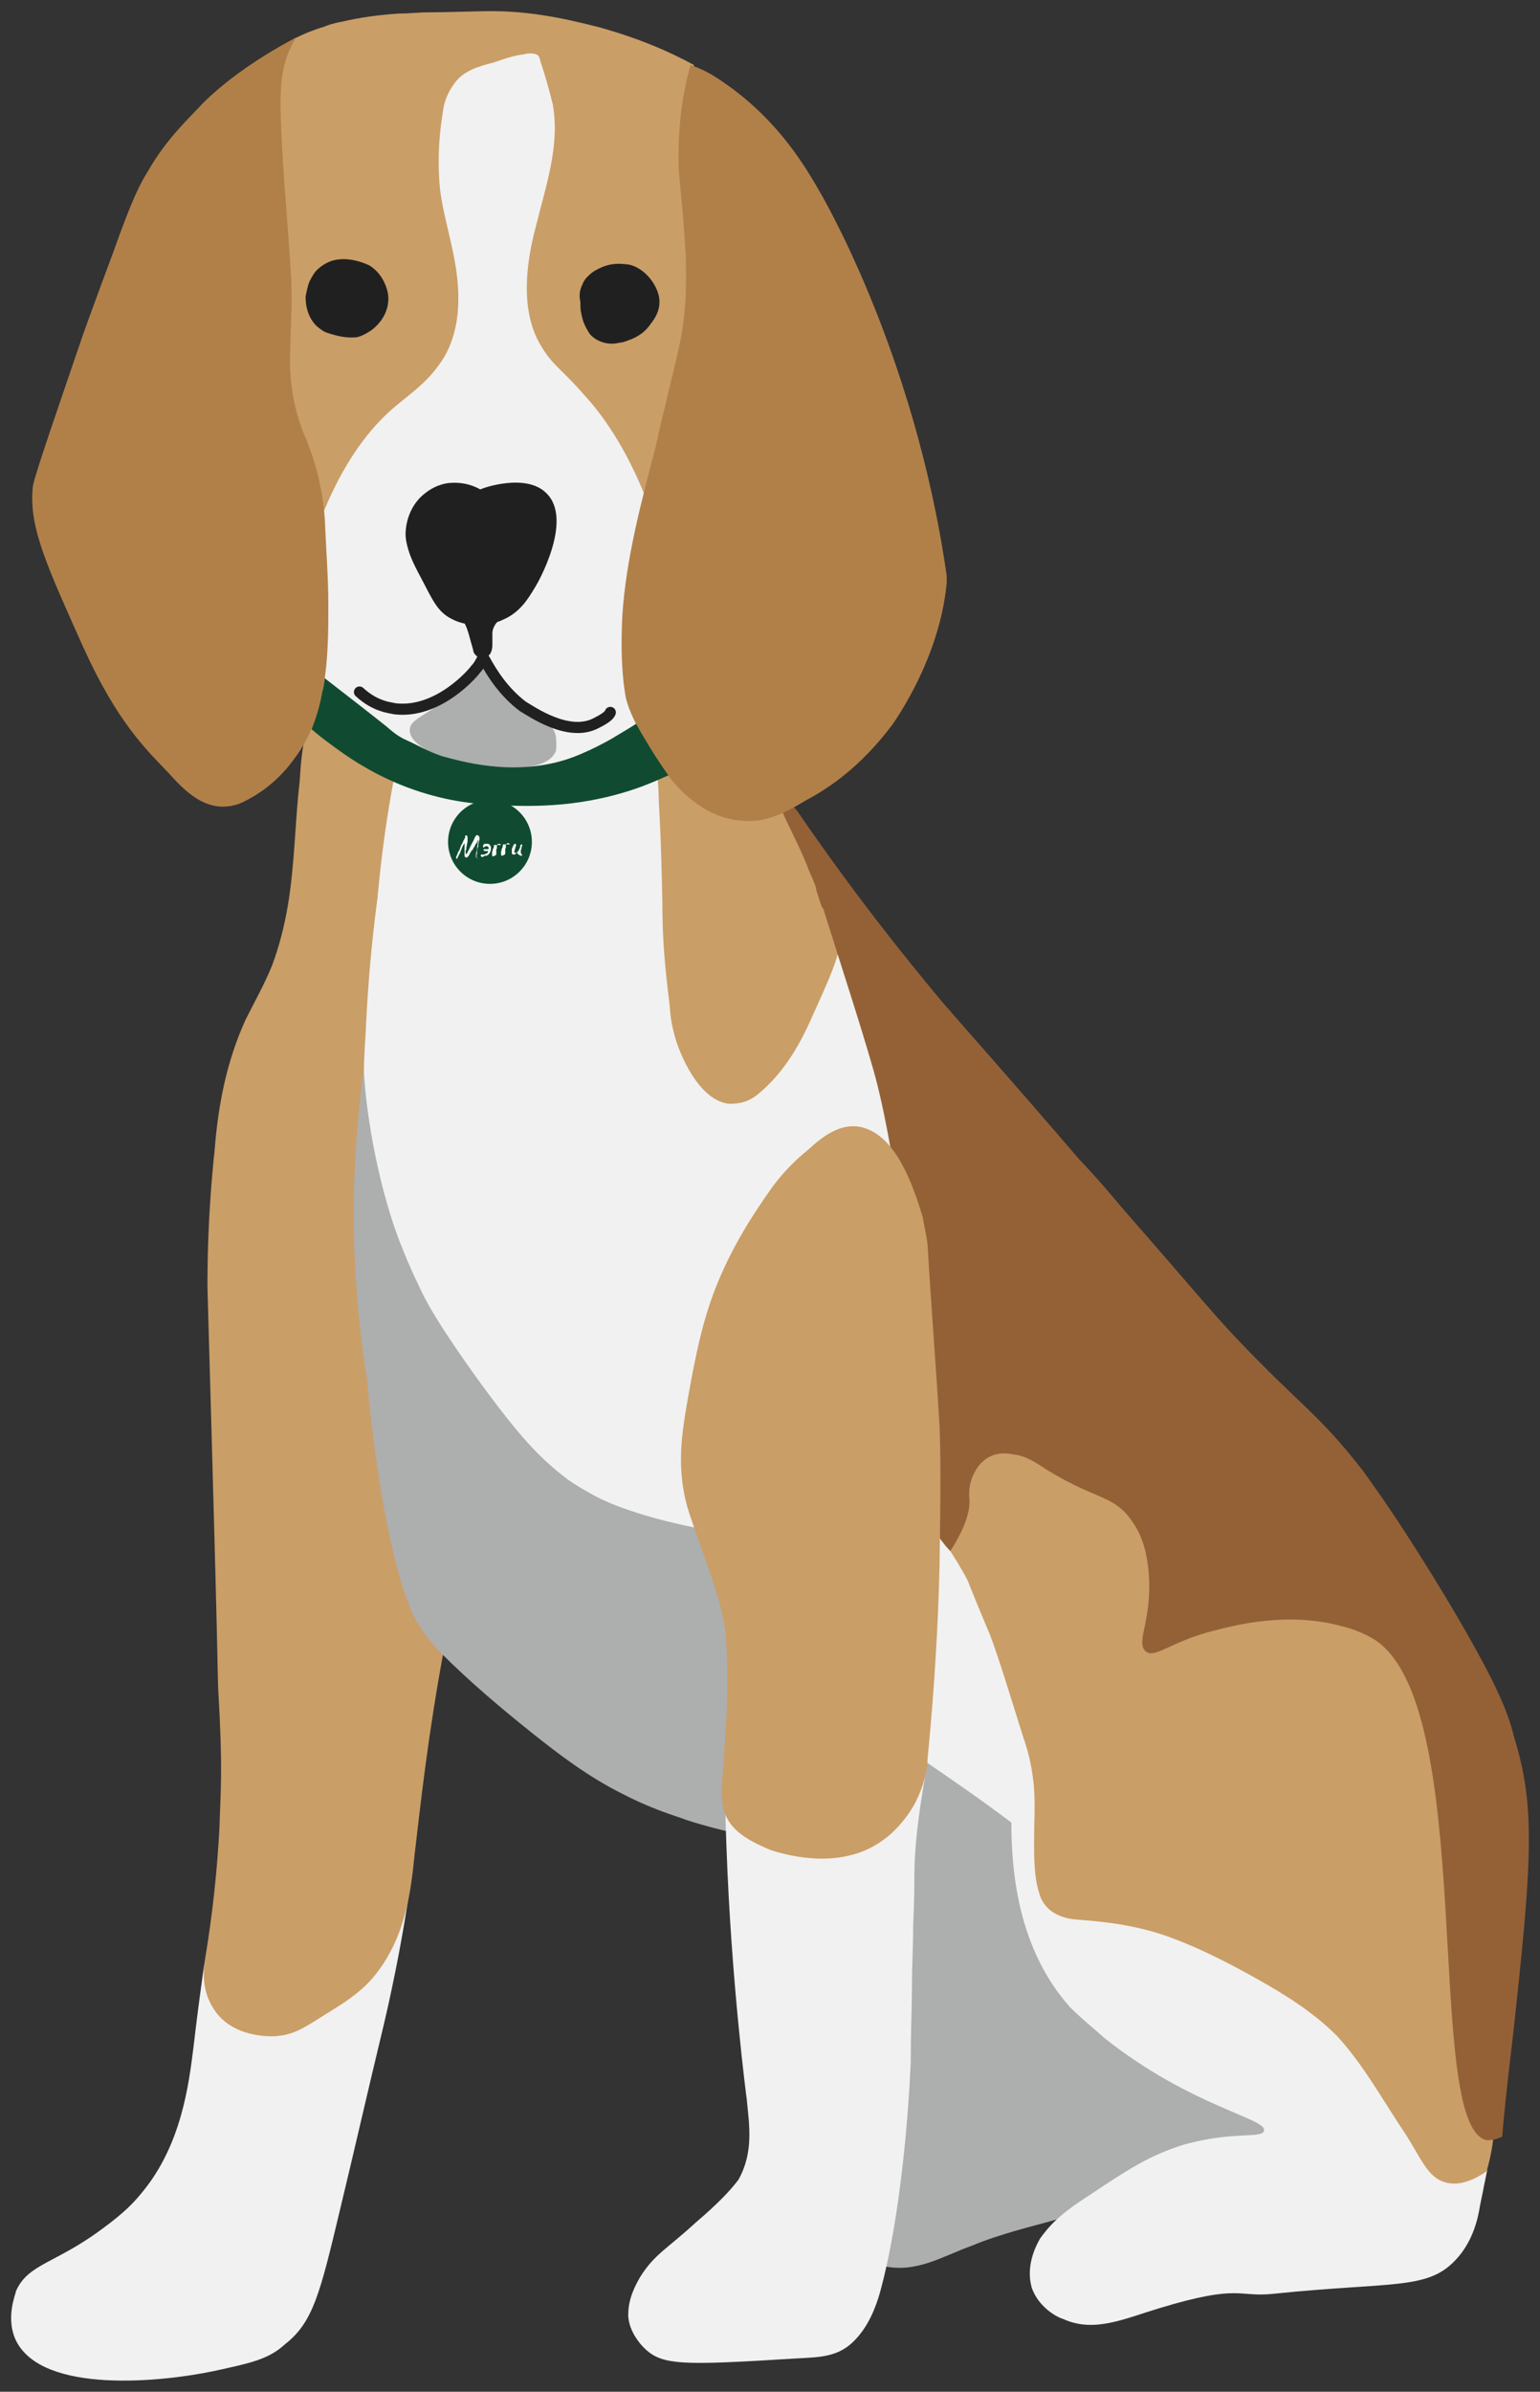 <?xml version="1.0" encoding="UTF-8"?> <svg xmlns="http://www.w3.org/2000/svg" viewBox="6080.401 5072.718 138.441 214.838" data-guides="{&quot;vertical&quot;:[],&quot;horizontal&quot;:[]}"><rect x="6080.401" y="5072.718" width="138.441" height="214.838" fill="#333333" stroke="none"/><path fill="#ADAEAE" stroke="none" fill-opacity="1" stroke-width="1" stroke-opacity="1" font-size-adjust="none" id="tSvg126df8743" title="Path 2" d="M 6158.833 5266.901 C 6159.156 5265.824 6159.479 5264.747 6159.587 5263.67C 6159.694 5262.378 6159.694 5261.193 6159.91 5260.117C 6160.233 5256.671 6161.416 5253.117 6161.632 5249.994C 6161.739 5245.579 6161.524 5241.272 6160.986 5236.857C 6160.878 5233.627 6160.34 5230.504 6160.233 5227.166C 6160.233 5225.658 6160.125 5224.043 6160.878 5222.751C 6160.986 5222.105 6161.524 5221.781 6162.277 5221.458C 6162.708 5221.351 6163.031 5221.351 6163.569 5221.458C 6165.614 5221.889 6166.582 5224.581 6167.658 5225.981C 6169.703 5228.673 6172.609 5230.073 6175.945 5230.611C 6176.914 5230.719 6177.667 5231.904 6177.667 5232.765C 6176.914 5238.58 6178.098 5244.287 6181.219 5249.348C 6183.263 5252.471 6185.093 5254.948 6186.492 5256.348C 6190.904 5260.44 6194.779 5261.193 6194.886 5263.993C 6194.994 5266.039 6193.057 5267.547 6192.518 5268.085C 6190.689 5269.593 6188.752 5269.162 6184.555 5269.916C 6181.541 5270.346 6178.743 5271.208 6175.838 5271.962C 6173.147 5272.715 6170.349 5273.362 6167.766 5274.438C 6165.075 5275.407 6162.815 5276.915 6159.802 5276.269C 6159.049 5276.161 6158.403 5275.3 6158.295 5274.761C 6157.757 5271.854 6158.188 5269.485 6158.833 5266.901Z"></path><path fill="#F1F1F1" stroke="none" fill-opacity="1" stroke-width="1" stroke-opacity="1" font-size-adjust="none" id="tSvgdafc399694" title="Path 3" d="M 6117.508 5240.626 C 6117.131 5243.103 6116.593 5246.818 6115.625 5251.341C 6115.14 5253.656 6114.979 5254.248 6113.687 5259.686C 6111.965 5267.062 6111.75 5267.924 6110.889 5271.531C 6109.167 5278.746 6108.522 5281.33 6106.046 5283.269C 6104.54 5284.668 6102.818 5284.991 6099.912 5285.638C 6094.961 5286.714 6084.199 5287.791 6081.832 5282.945C 6080.863 5280.899 6081.832 5278.746 6081.832 5278.53C 6082.908 5276.054 6085.383 5276.054 6089.58 5272.931C 6091.571 5271.477 6092.432 5270.562 6093.132 5269.7C 6096.737 5265.393 6097.383 5259.901 6097.813 5256.455C 6097.867 5256.025 6098.082 5254.086 6098.459 5251.341C 6098.62 5250.21 6098.674 5249.618 6098.836 5248.864C 6099.051 5247.464 6099.428 5245.741 6099.966 5243.749C 6102.226 5242.834 6105.024 5241.918 6108.36 5241.326C 6111.858 5240.734 6114.979 5240.572 6117.508 5240.626Z"></path><path fill="#F1F1F1" stroke="none" fill-opacity="1" stroke-width="1" stroke-opacity="1" font-size-adjust="none" id="tSvgedaf4e0f99" title="Path 4" d="M 6129.992 5102.469 C 6126.548 5092.778 6133.113 5081.579 6129.992 5078.456C 6127.624 5076.087 6125.042 5075.764 6125.042 5075.764C 6124.934 5075.764 6124.934 5075.764 6124.719 5075.764C 6121.705 5075.656 6119.445 5080.286 6119.122 5080.717C 6116.109 5086.317 6121.275 5089.978 6119.768 5097.839C 6119.122 5100.961 6117.401 5103.761 6113.634 5109.684C 6110.62 5114.53 6110.19 5114.206 6108.468 5117.437C 6108.468 5117.437 6104.378 5125.513 6105.993 5131.328C 6106.1 5132.082 6106.638 5133.374 6107.715 5134.451C 6108.468 5135.205 6109.114 5135.42 6110.728 5136.281C 6112.45 5137.251 6113.849 5138.112 6114.172 5138.327C 6117.293 5140.481 6112.45 5150.711 6111.374 5159.864C 6110.082 5169.555 6113.096 5177.201 6115.248 5183.123C 6117.401 5189.046 6120.199 5196.584 6127.624 5202.829C 6134.943 5209.075 6142.907 5210.798 6146.996 5211.444C 6149.364 5211.767 6151.516 5212.198 6153.884 5212.521C 6155.391 5213.167 6157.758 5214.244 6159.803 5216.29C 6165.076 5221.889 6163.677 5229.858 6163.57 5230.935C 6166.26 5232.765 6168.736 5234.488 6171.319 5236.426C 6171.319 5240.949 6171.964 5247.841 6176.592 5253.01C 6177.668 5254.086 6178.637 5254.84 6179.713 5255.809C 6187.461 5261.947 6194.349 5263.024 6194.026 5264.101C 6193.919 5264.855 6191.228 5264.101 6186.708 5265.393C 6183.695 5266.362 6181.865 5267.547 6178.314 5269.916C 6175.623 5271.639 6174.762 5272.608 6173.901 5273.792C 6173.471 5274.546 6172.61 5276.269 6173.148 5278.207C 6173.794 5280.038 6175.516 5280.899 6175.946 5281.007C 6178.744 5282.299 6181.435 5281.007 6184.663 5280.038C 6191.981 5277.83 6191.605 5279.123 6194.995 5278.746C 6205.488 5277.669 6208.663 5278.423 6211.192 5275.784C 6212.752 5274.169 6213.237 5272.177 6213.452 5270.831C 6213.559 5270.239 6213.721 5269.593 6213.828 5268.947C 6213.936 5268.516 6213.99 5268.085 6214.098 5267.654C 6213.613 5267.439 6212.806 5267.116 6211.891 5266.578C 6207.264 5263.939 6205.38 5260.332 6203.497 5257.855C 6198.008 5250.641 6187.246 5245.472 6180.359 5244.718C 6179.605 5244.61 6178.529 5244.61 6177.238 5243.749C 6174.44 5241.703 6174.87 5237.611 6174.44 5231.904C 6173.794 5225.658 6173.148 5219.413 6169.274 5214.459C 6166.906 5211.336 6164.754 5210.906 6163.355 5207.137C 6161.955 5203.691 6162.278 5200.568 6162.386 5199.061C 6163.032 5191.738 6162.278 5185.816 6161.095 5175.801C 6160.126 5167.725 6157.866 5157.495 6155.606 5157.495C 6154.96 5157.495 6154.853 5158.464 6153.238 5161.264C 6150.763 5165.786 6148.611 5169.555 6146.673 5169.555C 6144.198 5169.555 6142.046 5163.202 6141.185 5159.864C 6139.678 5152.649 6141.292 5147.48 6139.678 5140.373C 6139.57 5139.943 6139.355 5139.081 6139.248 5138.004C 6138.817 5133.805 6140.001 5130.682 6140.324 5129.067C 6141.83 5123.79 6140.001 5118.298 6138.602 5114.745C 6135.911 5107.315 6132.145 5108.499 6129.992 5102.469Z"></path><path fill="#CA9E67" stroke="none" fill-opacity="1" stroke-width="1" stroke-opacity="1" font-size-adjust="none" id="tSvga6e201faad" title="Path 5" d="M 6142.799 5078.564 C 6140.431 5077.271 6137.633 5076.087 6134.082 5075.118C 6132.683 5074.795 6128.916 5073.718 6124.611 5073.718C 6123.212 5073.718 6120.737 5073.826 6119.015 5073.826C 6117.939 5073.826 6117.293 5073.933 6116.324 5073.933C 6114.602 5074.041 6112.88 5074.256 6111.051 5074.687C 6110.405 5074.795 6109.759 5075.01 6109.544 5075.118C 6108.468 5075.441 6107.715 5075.764 6107.069 5076.087C 6106.746 5076.195 6106.423 5076.518 6106.315 5076.841C 6106.315 5076.841 6106.208 5077.164 6105.993 5077.595C 6105.024 5081.363 6105.239 5086.855 6105.239 5086.855C 6105.562 5093.532 6105.347 5092.993 6105.562 5094.393C 6105.885 5097.085 6106.208 5097.947 6105.993 5099.993C 6105.993 5100.746 6105.885 5102.038 6105.885 5103.761C 6105.885 5104.084 6105.885 5104.515 6105.885 5105.484C 6105.885 5106.453 6105.885 5106.992 6105.885 5107.53C 6105.993 5107.961 6105.993 5108.499 6106.208 5108.93C 6106.423 5109.361 6106.531 5110.007 6106.638 5110.438C 6106.746 5110.761 6106.746 5111.084 6106.961 5111.192C 6107.069 5111.515 6107.069 5111.838 6107.284 5112.161C 6107.392 5112.484 6107.607 5112.914 6107.715 5113.668C 6107.822 5114.314 6108.037 5114.637 6108.145 5115.176C 6108.468 5115.93 6108.576 5116.253 6108.898 5116.683C 6109.221 5117.329 6109.329 5118.083 6109.221 5119.375C 6111.266 5114.099 6113.741 5111.084 6115.894 5109.253C 6117.723 5107.746 6119.015 5106.884 6120.306 5104.838C 6121.705 5102.469 6121.813 5099.562 6121.382 5096.762C 6120.952 5093.962 6119.983 5091.27 6119.876 5088.686C 6119.768 5086.855 6119.876 5084.809 6120.199 5082.871C 6120.306 5081.902 6120.629 5081.04 6121.275 5080.179C 6122.028 5079.102 6123.427 5078.671 6124.719 5078.348C 6125.687 5078.025 6126.548 5077.702 6127.517 5077.595C 6127.84 5077.487 6128.27 5077.487 6128.593 5077.595C 6128.916 5077.702 6128.916 5078.025 6129.023 5078.348C 6129.454 5079.64 6129.777 5080.825 6130.1 5082.117C 6130.745 5085.886 6129.454 5089.44 6128.593 5092.993C 6127.624 5096.547 6127.194 5100.746 6129.023 5103.761C 6130.1 5105.592 6130.853 5105.807 6132.898 5108.176C 6134.62 5110.007 6136.772 5113.13 6138.494 5117.545C 6138.925 5116.037 6139.247 5114.314 6139.786 5112.699C 6140.108 5111.299 6140.431 5109.899 6140.754 5108.499C 6140.862 5107.853 6141.185 5106.777 6141.507 5105.7C 6141.83 5104.623 6141.938 5103.331 6142.261 5101.823C 6142.368 5100.531 6142.584 5099.131 6142.584 5097.408C 6142.584 5096.977 6142.584 5096.116 6142.476 5094.931C 6142.476 5094.178 6142.368 5093.532 6142.368 5092.562C 6142.046 5088.794 6142.046 5089.117 6142.046 5088.363C 6142.046 5087.394 6141.938 5086.209 6142.046 5084.486C 6142.046 5083.194 6142.153 5082.117 6142.368 5081.363C 6142.261 5080.394 6142.476 5079.533 6142.799 5078.564Z"></path><path fill="#202020" stroke="none" fill-opacity="1" stroke-width="1" stroke-opacity="1" font-size-adjust="none" id="tSvg121a590f8fa" title="Path 6" d="M 6132.737 5098.324 C 6132.791 5098.162 6132.952 5097.785 6133.329 5097.462C 6133.705 5097.085 6134.082 5096.924 6134.297 5096.816C 6135.589 5096.17 6136.772 5096.493 6136.988 5096.493C 6138.71 5096.924 6139.786 5098.862 6139.678 5099.939C 6139.678 5100.585 6139.355 5101.231 6138.925 5101.77C 6138.494 5102.416 6137.956 5102.846 6137.203 5103.169C 6136.88 5103.277 6136.45 5103.492 6136.127 5103.492C 6135.912 5103.546 6135.266 5103.708 6134.512 5103.439C 6133.867 5103.223 6133.436 5102.792 6133.329 5102.577C 6133.167 5102.308 6133.006 5102.039 6132.844 5101.608C 6132.737 5101.285 6132.683 5101.016 6132.629 5100.747C 6132.575 5100.531 6132.575 5100.208 6132.575 5099.831C 6132.468 5099.347 6132.468 5098.862 6132.737 5098.324Z"></path><path fill="#202020" stroke="none" fill-opacity="1" stroke-width="1" stroke-opacity="1" font-size-adjust="none" id="tSvg38269e34dc" title="Path 7" d="M 6108.736 5097.139 C 6108.736 5097.139 6109.221 5096.547 6110.028 5096.224C 6111.588 5095.578 6113.472 5096.493 6113.579 5096.547C 6114.871 5097.301 6115.409 5098.916 6115.301 5099.777C 6115.301 5099.939 6115.247 5100.262 6115.14 5100.585C 6114.763 5101.662 6113.956 5102.254 6113.741 5102.415C 6113.472 5102.577 6113.095 5102.846 6112.503 5103.008C 6111.534 5103.115 6110.673 5102.9 6109.705 5102.577C 6109.436 5102.469 6109.167 5102.254 6108.898 5102.039C 6107.875 5101.069 6107.875 5099.723 6107.875 5099.347C 6108.091 5098.216 6108.252 5097.947 6108.252 5097.947C 6108.306 5097.839 6108.467 5097.516 6108.736 5097.139Z"></path><path fill="#202020" stroke="none" fill-opacity="1" stroke-width="1" stroke-opacity="1" font-size-adjust="none" id="tSvg135c2823d62" title="Path 8" d="M 6118.637 5117.007 C 6119.659 5116.199 6120.681 5116.091 6120.95 5116.091C 6121.811 5116.037 6122.726 5116.199 6123.587 5116.683C 6123.695 5116.576 6127.677 5115.176 6129.506 5117.007C 6131.982 5119.376 6128.753 5125.083 6128.538 5125.406C 6127.892 5126.483 6127.139 5127.775 6125.524 5128.421C 6125.417 5128.529 6123.049 5129.39 6121.004 5128.313C 6119.713 5127.667 6119.282 5126.59 6118.206 5124.544C 6117.453 5123.144 6117.13 5122.391 6116.915 5121.314C 6116.915 5121.206 6116.861 5120.991 6116.861 5120.722C 6116.861 5119.537 6117.345 5117.976 6118.637 5117.007Z"></path><path fill="#CA9E67" stroke="none" fill-opacity="1" stroke-width="1" stroke-opacity="1" font-size-adjust="none" id="tSvg31edb8c48c" title="Path 9" d="M 6149.739 5143.658 C 6150.923 5144.627 6152.914 5146.458 6154.313 5149.419C 6154.959 5150.711 6156.196 5153.403 6155.981 5156.903C 6155.874 5158.68 6154.959 5160.618 6153.183 5164.548C 6152.107 5166.917 6150.708 5169.179 6148.663 5170.902C 6147.91 5171.548 6147.156 5171.871 6145.972 5171.871C 6142.851 5171.548 6141.129 5166.271 6141.022 5165.625C 6140.914 5165.194 6140.699 5164.548 6140.591 5162.933C 6140.161 5159.487 6139.946 5157.01 6139.946 5153.888C 6139.838 5147.75 6139.623 5144.842 6139.623 5144.627C 6139.623 5142.904 6139.3 5141.181 6139.515 5139.35C 6139.515 5138.381 6140.161 5137.628 6141.022 5138.058C 6142.421 5138.704 6143.389 5140.212 6144.789 5140.858C 6146.295 5141.827 6148.663 5141.612 6150.385 5141.504C 6150.385 5141.504 6150.708 5141.504 6150.815 5141.612C 6150.6 5141.827 6150.277 5142.204 6150.008 5142.796C 6149.901 5143.066 6149.793 5143.389 6149.739 5143.658Z"></path><path fill="#CA9E67" stroke="none" fill-opacity="1" stroke-width="1" stroke-opacity="1" font-size-adjust="none" id="tSvg167af13a979" title="Path 10" d="M 6098.835 5248.702 C 6099.481 5244.826 6099.912 5240.949 6100.127 5236.965C 6100.234 5233.411 6100.45 5231.796 6100.019 5224.474C 6099.912 5221.459 6100.127 5225.873 6099.051 5188.4C 6099.051 5186.677 6099.051 5182.047 6099.696 5176.016C 6100.019 5171.924 6100.772 5168.048 6102.494 5164.279C 6103.248 5162.771 6104.216 5161.048 6104.862 5159.433C 6105.508 5157.71 6105.938 5155.987 6106.261 5154.157C 6106.907 5150.388 6106.907 5146.619 6107.337 5142.958C 6107.445 5141.666 6107.445 5139.727 6108.306 5137.143C 6108.629 5136.066 6108.952 5135.312 6109.059 5134.666C 6110.028 5135.635 6110.781 5136.066 6111.427 5136.389C 6112.396 5136.82 6113.472 5137.358 6115.194 5138.22C 6115.517 5138.327 6115.947 5138.65 6116.162 5139.189C 6116.485 5139.835 6116.162 5140.589 6116.162 5140.912C 6115.194 5145.542 6114.656 5149.849 6114.333 5153.403C 6113.579 5159.002 6113.364 5163.525 6113.256 5165.786C 6112.934 5170.417 6113.149 5174.078 6113.149 5178.17C 6113.149 5182.262 6113.149 5185.062 6113.472 5188.831C 6113.795 5194.753 6114.44 5199.276 6114.871 5201.968C 6115.517 5205.845 6116.162 5209.183 6116.593 5211.767C 6116.916 5213.275 6117.346 5214.782 6117.669 5215.644C 6117.777 5216.29 6118.315 5217.151 6118.96 5218.443C 6119.391 5219.413 6119.929 5219.951 6120.359 5220.597C 6118.853 5228.673 6118.207 5234.811 6117.669 5239.334C 6117.346 5242.457 6116.916 5246.549 6114.225 5249.994C 6113.149 5251.394 6111.75 5252.363 6110.351 5253.225C 6108.144 5254.571 6107.122 5255.432 6105.4 5255.594C 6105.077 5255.648 6101.795 5255.863 6099.965 5253.656C 6098.889 5252.31 6098.512 5250.748 6098.835 5248.702Z"></path><path fill="#ADAEAE" stroke="none" fill-opacity="1" stroke-width="1" stroke-opacity="1" font-size-adjust="none" id="tSvgec49441ae3" title="Path 11" d="M 6116.484 5184.631 C 6117.345 5186.838 6118.153 5188.4 6118.368 5188.884C 6119.121 5190.392 6120.09 5191.9 6121.435 5193.892C 6125.094 5199.222 6127.462 5201.968 6128.323 5202.829C 6129.076 5203.637 6130.045 5204.552 6131.39 5205.575C 6131.39 5205.575 6132.197 5206.168 6133.166 5206.706C 6136.609 5208.752 6142.421 5209.829 6142.851 5209.936C 6142.959 5210.259 6143.282 5210.906 6143.497 5211.444C 6144.627 5213.328 6145.219 5214.997 6145.542 5216.182C 6146.887 5220.92 6146.188 5225.712 6146.08 5226.143C 6146.08 5226.197 6146.026 5226.52 6146.026 5226.896C 6146.026 5227.273 6146.08 5227.596 6146.08 5227.65C 6146.295 5229.804 6146.026 5231.204 6145.919 5232.765C 6145.865 5233.842 6145.811 5235.403 6146.08 5237.288C 6145.165 5237.072 6143.82 5236.749 6142.152 5236.211C 6142.152 5236.211 6141.829 5236.103 6141.56 5235.996C 6140.538 5235.673 6138.385 5234.919 6136.34 5233.842C 6133.327 5232.334 6130.744 5230.396 6128.054 5228.242C 6125.363 5226.089 6122.565 5223.72 6120.09 5221.243C 6119.013 5220.166 6118.045 5218.874 6117.399 5217.474C 6117.292 5217.151 6116.969 5216.397 6116.646 5215.428C 6114.278 5207.89 6113.417 5196.799 6113.417 5196.799C 6112.502 5191.038 6111.911 5184.254 6112.341 5176.662C 6112.502 5173.863 6112.771 5171.224 6113.094 5168.748C 6113.148 5169.394 6113.202 5170.471 6113.363 5171.763C 6114.224 5178.762 6116.054 5183.608 6116.484 5184.631Z"></path><path fill="#ADAEAE" stroke="none" fill-opacity="1" stroke-width="1" stroke-opacity="1" font-size-adjust="none" id="tSvg8aa127aaf3" title="Path 12" d="M 6124.019 5131.921 C 6124.987 5134.397 6126.386 5135.689 6127.247 5136.336C 6128.539 5137.089 6130.045 5137.412 6130.368 5138.812C 6130.368 5138.92 6130.476 5139.566 6130.368 5140.212C 6129.615 5141.935 6126.171 5141.72 6125.202 5141.72C 6121.651 5141.612 6117.131 5139.997 6117.239 5138.274C 6117.239 5137.197 6119.068 5136.982 6121.866 5134.397C 6122.727 5133.32 6123.481 5132.567 6124.019 5131.921Z"></path><path fill="#B18049" stroke="none" fill-opacity="1" stroke-width="1" stroke-opacity="1" font-size-adjust="none" id="tSvgb6c3106130" title="Path 13" d="M 6105.723 5079.856 C 6105.615 5080.933 6105.615 5081.902 6105.615 5082.225C 6105.723 5087.394 6106.261 5092.347 6106.584 5097.839C 6106.691 5100.316 6106.476 5102.685 6106.476 5105.161C 6106.476 5107.53 6106.907 5109.792 6107.875 5112.053C 6108.844 5114.422 6109.382 5116.683 6109.597 5119.268C 6109.705 5121.96 6109.92 5124.544 6109.92 5127.236C 6109.92 5131.759 6109.812 5136.928 6106.907 5140.804C 6105.615 5142.635 6103.893 5144.035 6101.956 5144.896C 6099.266 5145.866 6097.328 5144.143 6095.606 5142.204C 6093.562 5140.051 6090.979 5137.682 6087.858 5130.79C 6084.629 5123.575 6083.015 5120.129 6083.338 5116.576C 6083.338 5115.93 6084.844 5111.622 6087.858 5102.792C 6087.858 5102.792 6088.934 5099.777 6090.548 5095.47C 6092.378 5090.301 6093.024 5089.224 6093.669 5088.148C 6095.391 5085.132 6097.436 5083.302 6098.62 5082.01C 6100.342 5080.287 6103.14 5078.133 6107.014 5076.087C 6106.369 5077.164 6105.938 5078.241 6105.723 5079.856Z"></path><path fill="#F1F1F1" stroke="none" fill-opacity="1" stroke-width="1" stroke-opacity="1" font-size-adjust="none" id="tSvg189213bb30a" title="Path 14" d="M 6163.676 5231.688 C 6162.923 5235.78 6162.6 5238.903 6162.6 5241.165C 6162.6 5242.134 6162.6 5243.211 6162.492 5245.687C 6162.492 5247.841 6162.384 5248.918 6162.384 5251.179C 6162.384 5252.687 6162.277 5254.948 6162.277 5257.855C 6162.277 5257.855 6161.846 5270.239 6159.479 5278.746C 6159.156 5279.823 6158.51 5281.761 6157.003 5283.161C 6155.604 5284.453 6153.99 5284.453 6152.053 5284.561C 6141.614 5285.207 6139.892 5285.207 6138.277 5283.592C 6137.955 5283.269 6136.986 5282.192 6136.878 5280.792C 6136.878 5280.146 6136.878 5279.069 6137.955 5277.238C 6139.246 5275.192 6140.322 5274.762 6142.905 5272.393C 6145.057 5270.562 6146.134 5269.377 6146.779 5268.516C 6148.178 5266.039 6147.748 5263.563 6147.533 5261.301C 6147.533 5261.301 6146.134 5250.856 6145.703 5238.473C 6145.596 5235.996 6145.596 5233.95 6145.596 5232.873C 6146.995 5231.904 6150.223 5230.073 6154.959 5229.75C 6158.833 5229.643 6162.169 5230.935 6163.676 5231.688Z"></path><path fill="none" stroke="#202020" fill-opacity="1" stroke-width="1.001" stroke-opacity="1" font-size-adjust="none" stroke-linecap="round" stroke-miterlimit="10" id="tSvgf1d960f06" title="Path 15" d="M 6135.266 5136.712 C 6135.158 5137.035 6134.62 5137.358 6133.974 5137.681C 6131.499 5138.974 6128.163 5136.605 6127.409 5136.174C 6125.687 5134.882 6124.611 5133.159 6123.966 5131.974"></path><path fill="none" stroke="#202020" fill-opacity="1" stroke-width="1.001" stroke-opacity="1" font-size-adjust="none" stroke-linecap="round" stroke-miterlimit="10" id="tSvg8ce7d413f0" title="Path 16" d="M 6112.718 5134.881 C 6114.117 5136.174 6115.408 5136.281 6115.947 5136.389C 6119.821 5136.82 6122.942 5133.159 6123.157 5132.836C 6123.48 5132.512 6123.588 5132.189 6123.803 5131.866"></path><path fill="#202020" stroke="none" fill-opacity="1" stroke-width="1" stroke-opacity="1" font-size-adjust="none" id="tSvg44011b42db" title="Path 17" d="M 6120.574 5126.806 C 6120.682 5126.375 6121.327 5126.052 6121.65 5126.16C 6122.404 5126.483 6122.942 5126.913 6123.372 5127.559C 6123.695 5127.129 6124.341 5126.59 6124.771 5126.267C 6124.771 5126.267 6125.525 5125.944 6126.063 5126.267C 6126.386 5126.59 6126.493 5127.236 6126.17 5127.775C 6126.063 5127.775 6125.848 5127.883 6125.74 5128.098C 6125.417 5128.206 6124.664 5128.852 6124.664 5129.605C 6124.664 5129.713 6124.664 5130.036 6124.664 5130.359C 6124.664 5130.467 6124.664 5130.467 6124.664 5130.682C 6124.664 5131.005 6124.556 5131.651 6124.018 5131.759C 6123.695 5131.867 6123.372 5131.759 6123.372 5131.759C 6123.265 5131.651 6122.942 5131.436 6122.942 5131.113C 6122.619 5130.036 6122.511 5129.39 6122.188 5128.744C 6122.081 5128.421 6121.758 5128.098 6121.112 5127.667C 6120.682 5127.883 6120.359 5127.236 6120.574 5126.806Z"></path><path fill="#CA9E67" stroke="none" fill-opacity="1" stroke-width="1" stroke-opacity="1" font-size-adjust="none" id="tSvg324e9c3202" title="Path 18" d="M 6167.228 5207.998 C 6167.658 5206.275 6167.12 5205.845 6167.658 5204.552C 6168.089 5203.906 6168.627 5203.476 6168.734 5203.26C 6168.734 5203.26 6169.38 5202.829 6170.241 5202.614C 6171.963 5202.506 6173.362 5203.583 6176.914 5205.091C 6178.636 5205.845 6179.281 5206.06 6180.357 5206.814C 6181.111 5207.244 6181.864 5207.891 6182.725 5208.967C 6182.832 5209.29 6183.478 5210.26 6183.801 5211.982C 6184.447 5215.105 6183.693 5218.228 6183.155 5219.736C 6185.308 5219.305 6187.353 5218.767 6189.505 5218.336C 6191.012 5218.013 6193.379 5217.69 6196.177 5217.582C 6199.406 5217.474 6202.097 5217.474 6204.572 5218.551C 6205.863 5219.197 6207.8 5220.382 6210.061 5223.72C 6213.182 5228.566 6213.827 5233.411 6214.688 5242.78C 6215.764 5253.979 6215.119 5260.763 6214.688 5264.316C 6214.581 5265.716 6214.258 5267.008 6214.042 5267.762C 6213.074 5268.408 6211.675 5269.162 6210.276 5268.731C 6208.769 5268.301 6208.123 5266.578 6206.832 5264.532C 6204.787 5261.517 6203.065 5258.286 6200.59 5255.594C 6198.545 5253.548 6196.177 5252.04 6193.702 5250.641C 6191.227 5249.241 6188.536 5247.841 6185.953 5246.872C 6183.155 5245.795 6180.357 5245.364 6177.236 5245.149C 6175.73 5245.041 6174.223 5244.395 6173.793 5242.672C 6173.362 5241.272 6173.362 5239.549 6173.362 5238.042C 6173.362 5236.534 6173.47 5234.919 6173.362 5233.411C 6173.254 5231.904 6172.932 5230.289 6172.394 5228.781C 6171.102 5224.689 6170.241 5221.782 6169.38 5219.52C 6169.38 5219.52 6168.734 5218.013 6167.551 5215.105C 6167.443 5214.675 6166.905 5213.813 6166.474 5213.059C 6166.044 5212.413 6165.721 5211.767 6165.398 5211.552C 6165.506 5211.229 6165.721 5210.906 6166.044 5210.475C 6166.797 5209.721 6167.12 5208.967 6167.228 5207.998Z"></path><path fill="#946137" stroke="none" fill-opacity="1" stroke-width="1" stroke-opacity="1" font-size-adjust="none" id="tSvg17615f0730b" title="Path 19" d="M 6214.689 5223.935 C 6212.967 5220.489 6210.277 5215.859 6206.725 5210.367C 6205.326 5208.214 6204.357 5206.814 6202.958 5204.875C 6198.869 5199.599 6197.362 5199.061 6191.443 5192.815C 6189.398 5190.661 6186.815 5187.539 6181.434 5181.401C 6179.713 5179.355 6179.067 5178.601 6177.345 5176.77C 6170.78 5169.125 6167.659 5165.679 6164.968 5162.556C 6161.74 5158.68 6157.22 5153.08 6152.054 5145.542C 6151.946 5145.435 6151.731 5145.219 6151.623 5144.896C 6150.978 5144.573 6150.655 5144.573 6150.655 5144.788C 6150.224 5145.219 6151.946 5147.804 6153.13 5150.926C 6153.453 5151.68 6153.776 5152.326 6153.776 5152.649C 6154.099 5153.618 6154.206 5154.157 6154.422 5154.372C 6155.928 5159.218 6157.65 5164.387 6158.942 5168.909C 6159.372 5170.417 6159.91 5172.786 6160.448 5175.801C 6161.094 5176.878 6161.847 5178.601 6162.601 5180.97C 6163.731 5184.47 6163.892 5187.269 6164 5189.046C 6164.592 5198.307 6164.753 5209.129 6164.753 5210.69C 6164.915 5210.96 6165.13 5211.229 6165.345 5211.498C 6165.507 5211.713 6165.668 5211.875 6165.829 5212.036C 6167.336 5209.721 6167.605 5208.267 6167.551 5207.352C 6167.498 5206.76 6167.498 5205.952 6167.982 5205.037C 6168.143 5204.714 6168.628 5203.799 6169.704 5203.422C 6170.511 5203.153 6171.21 5203.314 6171.533 5203.368C 6172.61 5203.476 6173.578 5204.122 6174.547 5204.768C 6178.098 5206.921 6179.605 5207.029 6180.95 5208.052C 6181.381 5208.375 6181.757 5208.752 6182.188 5209.398C 6183.156 5210.744 6183.479 5212.252 6183.64 5213.705C 6184.071 5218.174 6182.457 5220.166 6183.371 5221.028C 6184.179 5221.782 6185.631 5220.166 6189.506 5219.197C 6191.228 5218.767 6196.178 5217.367 6201.344 5218.874C 6201.775 5218.982 6202.743 5219.305 6203.712 5219.843C 6213.398 5225.335 6208.232 5263.67 6214.043 5264.962C 6214.366 5264.962 6214.797 5264.962 6215.442 5264.639C 6215.55 5263.239 6215.873 5260.009 6216.411 5255.594C 6218.133 5239.872 6218.456 5235.027 6216.519 5228.781C 6215.98 5226.52 6215.119 5224.904 6214.689 5223.935Z"></path><path fill="#CA9E67" stroke="none" fill-opacity="1" stroke-width="1" stroke-opacity="1" font-size-adjust="none" id="tSvge701c14833" title="Path 20" d="M 6142.583 5209.291 C 6141.938 5207.568 6141.615 5205.737 6141.615 5203.799C 6141.615 5201.968 6141.938 5200.03 6142.26 5198.199C 6142.906 5194.646 6143.552 5191.2 6144.951 5187.862C 6146.242 5184.739 6147.964 5181.939 6149.901 5179.247C 6150.87 5177.955 6151.946 5176.878 6153.023 5176.017C 6154.422 5174.724 6156.036 5173.54 6157.865 5173.971C 6160.986 5174.724 6162.493 5179.247 6163.354 5182.047C 6163.462 5182.801 6163.677 5183.554 6163.785 5184.524C 6164.107 5190.015 6164.538 5195.292 6164.861 5200.784C 6164.968 5203.26 6164.968 5206.706 6164.861 5213.383C 6164.753 5218.228 6164.43 5224.151 6163.785 5230.719C 6163.785 5231.689 6163.462 5233.089 6162.708 5234.596C 6161.74 5236.427 6160.341 5237.611 6160.018 5237.827C 6156.897 5240.303 6152.7 5239.873 6149.686 5238.903C 6148.18 5238.257 6146.242 5237.396 6145.597 5235.673C 6144.951 5234.165 6145.489 5231.904 6145.489 5230.181C 6145.812 5226.412 6145.92 5222.859 6145.597 5219.09C 6145.059 5215.752 6143.659 5212.521 6142.583 5209.291Z"></path><path fill="#B18049" stroke="none" fill-opacity="1" stroke-width="1" stroke-opacity="1" font-size-adjust="none" id="tSvgb8c640e413" title="Path 21" d="M 6145.381 5080.071 C 6149.793 5083.086 6152.269 5086.748 6153.991 5089.763C 6153.991 5089.763 6162.6 5104.084 6165.506 5124.436C 6165.506 5124.544 6165.506 5124.76 6165.506 5124.76C 6165.506 5124.76 6165.506 5124.867 6165.506 5125.083C 6164.86 5132.082 6160.555 5137.897 6160.555 5137.897C 6159.479 5139.297 6157.004 5142.419 6152.914 5144.573C 6150.762 5145.865 6149.04 5146.727 6146.78 5146.404C 6143.551 5146.081 6141.184 5143.389 6140.43 5142.312C 6139.139 5140.804 6138.278 5139.081 6137.74 5138.112C 6137.632 5137.789 6136.986 5136.712 6136.664 5135.42C 6136.233 5133.051 6136.233 5130.467 6136.341 5128.098C 6136.664 5122.929 6138.063 5117.76 6139.354 5112.807C 6140 5109.792 6140.753 5106.992 6141.399 5104.084C 6142.045 5101.285 6142.152 5098.593 6142.045 5095.685C 6141.722 5090.086 6141.399 5089.009 6141.399 5086.963C 6141.399 5084.917 6141.507 5082.009 6142.475 5078.564C 6143.444 5078.887 6144.305 5079.317 6145.381 5080.071Z"></path><path fill="#104B31" stroke="none" fill-opacity="1" stroke-width="1" stroke-opacity="1" font-size-adjust="none" id="tSvg8821c5d87c" title="Path 22" d="M 6108.413 5138.22 C 6108.844 5138.597 6109.436 5139.081 6110.189 5139.62C 6111.481 5140.589 6113.472 5141.989 6116.324 5143.173C 6119.767 5144.573 6122.566 5144.896 6124.61 5145.004C 6127.57 5145.165 6132.144 5145.381 6137.417 5143.604C 6138.709 5143.173 6139.731 5142.689 6140.484 5142.366C 6139.677 5141.235 6138.924 5140.05 6138.171 5138.758C 6137.955 5138.435 6137.794 5138.058 6137.579 5137.735C 6137.094 5138.058 6136.449 5138.435 6135.642 5138.92C 6135.211 5139.189 6133.112 5140.373 6131.229 5140.966C 6126.386 5142.473 6121.758 5141.073 6120.144 5140.643C 6118.853 5140.212 6117.992 5139.673 6117.023 5139.243C 6116.001 5138.812 6115.409 5138.166 6114.978 5137.843C 6113.364 5136.551 6111.534 5135.151 6109.597 5133.643C 6109.544 5134.02 6109.49 5134.451 6109.382 5134.828C 6109.167 5136.12 6108.79 5137.251 6108.413 5138.22Z"></path><path fill="#104B31" stroke="none" fill-opacity="1" stroke-width="1" stroke-opacity="1" font-size-adjust="none" id="tSvg12cf686903" title="Path 23" d="M 6124.448 5152.111 C 6122.368 5152.111 6120.681 5150.423 6120.681 5148.342C 6120.681 5146.26 6122.368 5144.573 6124.448 5144.573C 6126.529 5144.573 6128.215 5146.26 6128.215 5148.342C 6128.215 5150.423 6126.529 5152.111 6124.448 5152.111Z"></path><path fill="white" stroke="none" fill-opacity="1" stroke-width="1" stroke-opacity="1" font-size-adjust="none" id="tSvg7ea2783b82" title="Path 24" d="M 6123.347 5149.858 C 6123.294 5149.858 6123.294 5149.858 6123.24 5149.804C 6123.24 5149.75 6123.186 5149.75 6123.186 5149.697C 6123.186 5149.643 6123.186 5149.643 6123.186 5149.535C 6123.186 5149.481 6123.186 5149.374 6123.24 5149.266C 6123.24 5149.158 6123.294 5149.051 6123.294 5148.889C 6123.294 5148.727 6123.347 5148.62 6123.347 5148.458C 6123.347 5148.404 6123.401 5148.297 6123.401 5148.243C 6123.401 5148.189 6123.401 5148.081 6123.455 5148.028C 6123.455 5148.028 6123.455 5148.028 6123.401 5148.081C 6123.401 5148.081 6123.401 5148.081 6123.401 5148.135C 6123.401 5148.189 6123.347 5148.189 6123.347 5148.243C 6123.347 5148.243 6123.294 5148.297 6123.294 5148.351C 6123.294 5148.404 6123.24 5148.458 6123.186 5148.512C 6123.132 5148.566 6123.132 5148.62 6123.078 5148.727C 6123.025 5148.781 6123.025 5148.835 6122.971 5148.889C 6122.971 5148.889 6122.917 5148.943 6122.917 5148.997C 6122.917 5149.051 6122.917 5149.051 6122.863 5149.051C 6122.863 5149.051 6122.863 5149.104 6122.809 5149.104C 6122.755 5149.104 6122.756 5149.158 6122.756 5149.212C 6122.756 5149.212 6122.755 5149.266 6122.702 5149.266C 6122.702 5149.266 6122.702 5149.32 6122.648 5149.32C 6122.648 5149.32 6122.648 5149.32 6122.648 5149.374C 6122.648 5149.427 6122.594 5149.427 6122.594 5149.481C 6122.594 5149.535 6122.54 5149.535 6122.54 5149.589C 6122.486 5149.643 6122.433 5149.697 6122.379 5149.75C 6122.325 5149.75 6122.271 5149.75 6122.217 5149.697C 6122.164 5149.643 6122.164 5149.643 6122.164 5149.589C 6122.164 5149.535 6122.164 5149.481 6122.164 5149.427C 6122.164 5149.374 6122.164 5149.266 6122.164 5149.212C 6122.164 5149.158 6122.164 5149.051 6122.164 5148.997C 6122.164 5148.943 6122.164 5148.835 6122.164 5148.781C 6122.164 5148.727 6122.164 5148.674 6122.164 5148.62C 6122.164 5148.566 6122.164 5148.566 6122.164 5148.512C 6122.164 5148.458 6122.164 5148.458 6122.164 5148.458C 6122.164 5148.458 6122.164 5148.458 6122.11 5148.512C 6122.11 5148.512 6122.11 5148.566 6122.056 5148.62C 6122.002 5148.674 6122.002 5148.727 6121.948 5148.835C 6121.895 5148.943 6121.895 5148.997 6121.841 5149.104C 6121.787 5149.266 6121.733 5149.374 6121.679 5149.481C 6121.625 5149.589 6121.572 5149.643 6121.572 5149.697C 6121.518 5149.75 6121.518 5149.804 6121.518 5149.804C 6121.518 5149.858 6121.518 5149.858 6121.518 5149.858C 6121.5 5149.858 6121.482 5149.858 6121.464 5149.858C 6121.446 5149.84 6121.428 5149.822 6121.41 5149.804C 6121.41 5149.786 6121.41 5149.768 6121.41 5149.75C 6121.41 5149.733 6121.41 5149.715 6121.41 5149.697C 6121.41 5149.643 6121.41 5149.643 6121.464 5149.589C 6121.464 5149.535 6121.518 5149.481 6121.518 5149.427C 6121.518 5149.374 6121.572 5149.374 6121.572 5149.374C 6121.572 5149.356 6121.572 5149.338 6121.572 5149.32C 6121.572 5149.302 6121.572 5149.284 6121.572 5149.266C 6121.572 5149.266 6121.572 5149.212 6121.625 5149.212C 6121.625 5149.158 6121.679 5149.158 6121.679 5149.104C 6121.679 5149.104 6121.733 5149.051 6121.733 5148.997C 6121.733 5148.943 6121.787 5148.889 6121.787 5148.835C 6121.787 5148.781 6121.841 5148.727 6121.841 5148.674C 6121.948 5148.512 6122.002 5148.404 6122.056 5148.243C 6122.11 5148.135 6122.164 5148.081 6122.164 5148.028C 6122.164 5148.028 6122.164 5148.028 6122.217 5147.974C 6122.217 5147.956 6122.217 5147.938 6122.217 5147.92C 6122.217 5147.866 6122.217 5147.866 6122.217 5147.812C 6122.217 5147.758 6122.271 5147.758 6122.271 5147.758C 6122.289 5147.758 6122.307 5147.758 6122.325 5147.758C 6122.325 5147.758 6122.379 5147.758 6122.379 5147.812C 6122.397 5147.83 6122.415 5147.848 6122.433 5147.866C 6122.433 5147.866 6122.433 5147.92 6122.433 5148.028C 6122.433 5148.081 6122.433 5148.081 6122.433 5148.135C 6122.433 5148.189 6122.433 5148.189 6122.433 5148.243C 6122.433 5148.297 6122.433 5148.297 6122.433 5148.297C 6122.433 5148.351 6122.379 5148.458 6122.379 5148.566C 6122.379 5148.674 6122.325 5148.781 6122.325 5148.835C 6122.325 5148.943 6122.325 5149.051 6122.271 5149.104C 6122.217 5149.158 6122.271 5149.266 6122.271 5149.32C 6122.271 5149.374 6122.271 5149.427 6122.271 5149.427C 6122.271 5149.427 6122.271 5149.427 6122.325 5149.427C 6122.379 5149.427 6122.325 5149.374 6122.379 5149.374C 6122.379 5149.374 6122.433 5149.32 6122.433 5149.266C 6122.433 5149.212 6122.486 5149.212 6122.486 5149.158C 6122.486 5149.104 6122.54 5149.104 6122.54 5149.051C 6122.594 5148.997 6122.594 5148.943 6122.648 5148.835C 6122.702 5148.727 6122.755 5148.62 6122.809 5148.512C 6122.863 5148.404 6122.971 5148.243 6123.025 5148.081C 6123.078 5148.028 6123.078 5147.92 6123.132 5147.866C 6123.186 5147.812 6123.186 5147.758 6123.24 5147.758C 6123.24 5147.704 6123.294 5147.704 6123.347 5147.758C 6123.401 5147.758 6123.401 5147.812 6123.455 5147.812C 6123.455 5147.866 6123.509 5147.92 6123.509 5147.974C 6123.509 5148.028 6123.509 5148.028 6123.509 5148.081C 6123.509 5148.135 6123.509 5148.189 6123.455 5148.297C 6123.455 5148.351 6123.401 5148.458 6123.401 5148.566C 6123.401 5148.62 6123.401 5148.62 6123.401 5148.674C 6123.401 5148.727 6123.401 5148.781 6123.347 5148.835C 6123.347 5148.889 6123.347 5148.943 6123.294 5148.997C 6123.294 5149.051 6123.294 5149.104 6123.294 5149.212C 6123.294 5149.266 6123.294 5149.32 6123.294 5149.32C 6123.294 5149.374 6123.294 5149.374 6123.24 5149.481C 6123.24 5149.535 6123.24 5149.589 6123.24 5149.643C 6123.24 5149.697 6123.24 5149.75 6123.24 5149.804C 6123.24 5149.858 6123.401 5149.804 6123.347 5149.858C 6123.347 5149.804 6123.347 5149.804 6123.347 5149.858Z"></path><path fill="white" stroke="none" fill-opacity="1" stroke-width="1" stroke-opacity="1" font-size-adjust="none" id="tSvg11584c0f7ca" title="Path 25" d="M 6123.779 5149.696 C 6123.725 5149.696 6123.671 5149.696 6123.671 5149.643C 6123.617 5149.643 6123.617 5149.589 6123.617 5149.535C 6123.617 5149.535 6123.617 5149.535 6123.671 5149.481C 6123.689 5149.481 6123.707 5149.481 6123.725 5149.481C 6123.743 5149.481 6123.761 5149.481 6123.779 5149.481C 6123.797 5149.481 6123.815 5149.481 6123.833 5149.481C 6123.833 5149.481 6123.833 5149.481 6123.886 5149.481C 6123.886 5149.481 6123.886 5149.481 6123.94 5149.481C 6123.94 5149.481 6123.994 5149.427 6124.048 5149.427C 6124.102 5149.427 6124.102 5149.373 6124.155 5149.373C 6124.209 5149.373 6124.209 5149.319 6124.263 5149.266C 6124.263 5149.266 6124.263 5149.266 6124.263 5149.212C 6124.263 5149.194 6124.263 5149.176 6124.263 5149.158C 6124.263 5149.158 6124.209 5149.158 6124.155 5149.158C 6124.102 5149.158 6124.102 5149.158 6124.048 5149.158C 6123.994 5149.158 6123.994 5149.158 6123.94 5149.158C 6123.922 5149.14 6123.904 5149.122 6123.886 5149.104C 6123.886 5149.086 6123.886 5149.068 6123.886 5149.05C 6123.886 5149.032 6123.886 5149.014 6123.886 5148.996C 6123.886 5148.996 6123.886 5148.996 6123.94 5148.996C 6123.94 5148.996 6123.94 5148.996 6123.994 5148.996C 6123.994 5148.996 6123.994 5148.996 6124.048 5148.996C 6124.048 5148.996 6124.048 5148.996 6124.102 5148.996C 6124.119 5148.996 6124.137 5148.996 6124.155 5148.996C 6124.155 5148.996 6124.209 5148.996 6124.263 5148.996C 6124.263 5148.996 6124.263 5148.996 6124.317 5148.996C 6124.317 5148.979 6124.317 5148.961 6124.317 5148.943C 6124.317 5148.943 6124.317 5148.889 6124.317 5148.835C 6124.317 5148.781 6124.317 5148.781 6124.263 5148.781C 6124.263 5148.781 6124.263 5148.781 6124.209 5148.727C 6124.155 5148.727 6124.102 5148.727 6124.048 5148.727C 6123.994 5148.727 6123.994 5148.781 6123.994 5148.781C 6123.94 5148.781 6123.94 5148.835 6123.886 5148.835C 6123.833 5148.835 6123.833 5148.835 6123.833 5148.835C 6123.833 5148.835 6123.833 5148.835 6123.833 5148.781C 6123.833 5148.763 6123.833 5148.745 6123.833 5148.727C 6123.833 5148.709 6123.833 5148.691 6123.833 5148.673C 6123.833 5148.62 6123.886 5148.62 6123.886 5148.566C 6123.886 5148.566 6123.94 5148.512 6123.994 5148.512C 6124.048 5148.512 6124.102 5148.512 6124.155 5148.512C 6124.209 5148.512 6124.263 5148.512 6124.263 5148.512C 6124.263 5148.512 6124.317 5148.512 6124.371 5148.566C 6124.424 5148.566 6124.424 5148.62 6124.424 5148.62C 6124.424 5148.62 6124.424 5148.62 6124.478 5148.673C 6124.478 5148.727 6124.532 5148.727 6124.532 5148.835C 6124.532 5148.889 6124.532 5148.996 6124.532 5149.05C 6124.532 5149.104 6124.478 5149.158 6124.478 5149.212C 6124.478 5149.266 6124.424 5149.32 6124.424 5149.32C 6124.424 5149.32 6124.371 5149.373 6124.371 5149.427C 6124.317 5149.481 6124.209 5149.535 6124.209 5149.535C 6124.155 5149.589 6124.155 5149.589 6124.102 5149.589C 6124.102 5149.589 6124.048 5149.589 6123.994 5149.589C 6123.976 5149.589 6123.958 5149.589 6123.94 5149.589C 6123.833 5149.696 6123.833 5149.696 6123.779 5149.696Z"></path><path fill="white" stroke="none" fill-opacity="1" stroke-width="1" stroke-opacity="1" font-size-adjust="none" id="tSvg565b658df" title="Path 26" d="M 6124.693 5149.643 C 6124.639 5149.589 6124.639 5149.589 6124.693 5149.643C 6124.639 5149.589 6124.639 5149.535 6124.639 5149.481C 6124.639 5149.427 6124.639 5149.373 6124.639 5149.373C 6124.639 5149.32 6124.639 5149.319 6124.639 5149.266C 6124.639 5149.212 6124.693 5149.158 6124.693 5149.104C 6124.693 5149.05 6124.693 5148.996 6124.746 5148.943C 6124.746 5148.889 6124.8 5148.835 6124.8 5148.781C 6124.8 5148.781 6124.8 5148.781 6124.8 5148.727C 6124.8 5148.673 6124.8 5148.673 6124.8 5148.673C 6124.8 5148.673 6124.8 5148.62 6124.854 5148.62C 6124.872 5148.62 6124.89 5148.62 6124.908 5148.62C 6124.908 5148.62 6124.908 5148.62 6124.962 5148.62C 6124.98 5148.62 6124.998 5148.62 6125.015 5148.62C 6125.069 5148.62 6125.069 5148.62 6125.123 5148.566C 6125.177 5148.566 6125.177 5148.566 6125.177 5148.512C 6125.231 5148.512 6125.231 5148.512 6125.231 5148.512C 6125.249 5148.512 6125.267 5148.512 6125.284 5148.512C 6125.338 5148.512 6125.338 5148.512 6125.392 5148.566C 6125.41 5148.584 6125.428 5148.602 6125.446 5148.62C 6125.428 5148.62 6125.41 5148.62 6125.392 5148.62C 6125.338 5148.62 6125.338 5148.62 6125.284 5148.62C 6125.231 5148.62 6125.231 5148.62 6125.177 5148.62C 6125.159 5148.62 6125.141 5148.62 6125.123 5148.62C 6125.069 5148.62 6125.069 5148.62 6125.069 5148.62C 6125.069 5148.638 6125.069 5148.655 6125.069 5148.673C 6125.069 5148.727 6125.069 5148.727 6125.069 5148.781C 6125.069 5148.835 6125.069 5148.835 6125.069 5148.835C 6125.069 5148.835 6125.069 5148.835 6125.069 5148.889C 6125.069 5148.943 6125.069 5148.943 6125.015 5148.996C 6125.015 5149.05 6125.015 5149.05 6125.015 5149.104C 6125.015 5149.122 6125.015 5149.14 6125.015 5149.158C 6125.015 5149.212 6125.015 5149.212 6125.015 5149.266C 6125.015 5149.319 6125.015 5149.32 6125.015 5149.32C 6125.015 5149.373 6125.015 5149.373 6125.015 5149.427C 6125.015 5149.481 6125.015 5149.481 6124.962 5149.535C 6124.746 5149.643 6124.746 5149.643 6124.693 5149.643Z"></path><path fill="white" stroke="none" fill-opacity="1" stroke-width="1" stroke-opacity="1" font-size-adjust="none" id="tSvg152f50d5b40" title="Path 27" d="M 6125.499 5149.589 C 6125.499 5149.535 6125.499 5149.535 6125.499 5149.589C 6125.445 5149.535 6125.445 5149.535 6125.499 5149.589C 6125.445 5149.535 6125.445 5149.481 6125.445 5149.427C 6125.445 5149.374 6125.445 5149.32 6125.445 5149.32C 6125.445 5149.266 6125.445 5149.266 6125.445 5149.212C 6125.445 5149.158 6125.499 5149.104 6125.499 5149.05C 6125.499 5148.997 6125.499 5148.943 6125.553 5148.889C 6125.553 5148.835 6125.607 5148.781 6125.607 5148.727C 6125.607 5148.727 6125.607 5148.727 6125.607 5148.674C 6125.607 5148.62 6125.607 5148.62 6125.607 5148.62C 6125.607 5148.62 6125.607 5148.566 6125.661 5148.566C 6125.679 5148.566 6125.697 5148.566 6125.714 5148.566C 6125.714 5148.566 6125.714 5148.566 6125.768 5148.566C 6125.786 5148.566 6125.804 5148.566 6125.822 5148.566C 6125.876 5148.566 6125.876 5148.566 6125.93 5148.512C 6125.983 5148.512 6125.984 5148.512 6125.984 5148.458C 6126.037 5148.458 6126.037 5148.458 6126.037 5148.458C 6126.055 5148.458 6126.073 5148.458 6126.091 5148.458C 6126.145 5148.458 6126.145 5148.458 6126.199 5148.512C 6126.217 5148.53 6126.235 5148.548 6126.253 5148.566C 6126.235 5148.566 6126.217 5148.566 6126.199 5148.566C 6126.145 5148.566 6126.145 5148.566 6126.091 5148.566C 6126.037 5148.566 6126.037 5148.566 6125.984 5148.566C 6125.966 5148.566 6125.948 5148.566 6125.93 5148.566C 6125.876 5148.566 6125.876 5148.566 6125.876 5148.566C 6125.876 5148.584 6125.876 5148.602 6125.876 5148.62C 6125.876 5148.674 6125.876 5148.674 6125.876 5148.727C 6125.876 5148.781 6125.876 5148.781 6125.876 5148.781C 6125.876 5148.781 6125.876 5148.781 6125.876 5148.835C 6125.876 5148.889 6125.876 5148.889 6125.822 5148.943C 6125.822 5148.997 6125.822 5148.997 6125.822 5149.05C 6125.822 5149.068 6125.822 5149.086 6125.822 5149.104C 6125.822 5149.158 6125.822 5149.158 6125.822 5149.212C 6125.822 5149.266 6125.822 5149.266 6125.822 5149.266C 6125.822 5149.32 6125.822 5149.32 6125.822 5149.373C 6125.822 5149.427 6125.822 5149.427 6125.768 5149.481C 6125.553 5149.589 6125.553 5149.589 6125.499 5149.589C 6125.553 5149.589 6125.553 5149.589 6125.499 5149.589Z"></path><path fill="white" stroke="none" fill-opacity="1" stroke-width="1" stroke-opacity="1" font-size-adjust="none" id="tSvg13e69016f7c" title="Path 28" d="M 6127.006 5149.481 C 6126.952 5149.373 6126.898 5149.373 6126.898 5149.32C 6126.898 5149.302 6126.898 5149.284 6126.898 5149.266C 6126.898 5149.212 6126.898 5149.212 6126.898 5149.212C 6126.898 5149.23 6126.898 5149.248 6126.898 5149.266C 6126.898 5149.266 6126.898 5149.32 6126.845 5149.32C 6126.845 5149.32 6126.845 5149.32 6126.791 5149.373C 6126.773 5149.391 6126.755 5149.409 6126.737 5149.427C 6126.683 5149.481 6126.629 5149.481 6126.576 5149.481C 6126.522 5149.481 6126.468 5149.481 6126.468 5149.427C 6126.414 5149.427 6126.414 5149.373 6126.414 5149.32C 6126.414 5149.266 6126.414 5149.266 6126.414 5149.212C 6126.414 5149.158 6126.414 5149.05 6126.414 5148.996C 6126.414 5148.943 6126.468 5148.835 6126.522 5148.727C 6126.576 5148.62 6126.576 5148.566 6126.629 5148.566C 6126.629 5148.512 6126.683 5148.512 6126.683 5148.512C 6126.737 5148.512 6126.737 5148.512 6126.737 5148.512C 6126.755 5148.53 6126.773 5148.548 6126.791 5148.566C 6126.791 5148.566 6126.791 5148.62 6126.791 5148.673C 6126.791 5148.727 6126.737 5148.781 6126.737 5148.835C 6126.737 5148.889 6126.683 5148.996 6126.683 5149.05C 6126.683 5149.104 6126.629 5149.158 6126.629 5149.212C 6126.629 5149.266 6126.629 5149.266 6126.683 5149.32C 6126.683 5149.32 6126.737 5149.32 6126.791 5149.32C 6126.845 5149.32 6126.898 5149.266 6126.952 5149.212C 6127.006 5149.158 6127.06 5149.05 6127.114 5148.943C 6127.114 5148.889 6127.114 5148.889 6127.168 5148.835C 6127.168 5148.781 6127.168 5148.781 6127.168 5148.727C 6127.168 5148.709 6127.168 5148.691 6127.168 5148.673C 6127.168 5148.673 6127.168 5148.62 6127.221 5148.62C 6127.221 5148.62 6127.221 5148.62 6127.275 5148.566C 6127.293 5148.566 6127.311 5148.566 6127.329 5148.566C 6127.329 5148.566 6127.383 5148.62 6127.329 5148.673C 6127.329 5148.727 6127.275 5148.835 6127.275 5148.943C 6127.221 5149.05 6127.221 5149.104 6127.221 5149.104C 6127.221 5149.158 6127.221 5149.212 6127.221 5149.212C 6127.221 5149.266 6127.221 5149.266 6127.221 5149.32C 6127.221 5149.373 6127.275 5149.373 6127.275 5149.427C 6127.293 5149.445 6127.311 5149.463 6127.329 5149.481C 6127.329 5149.499 6127.329 5149.517 6127.329 5149.535C 6127.329 5149.535 6127.329 5149.589 6127.275 5149.589C 6127.257 5149.589 6127.239 5149.589 6127.221 5149.589C 6127.221 5149.589 6127.06 5149.481 6127.006 5149.481Z"></path><defs></defs></svg> 